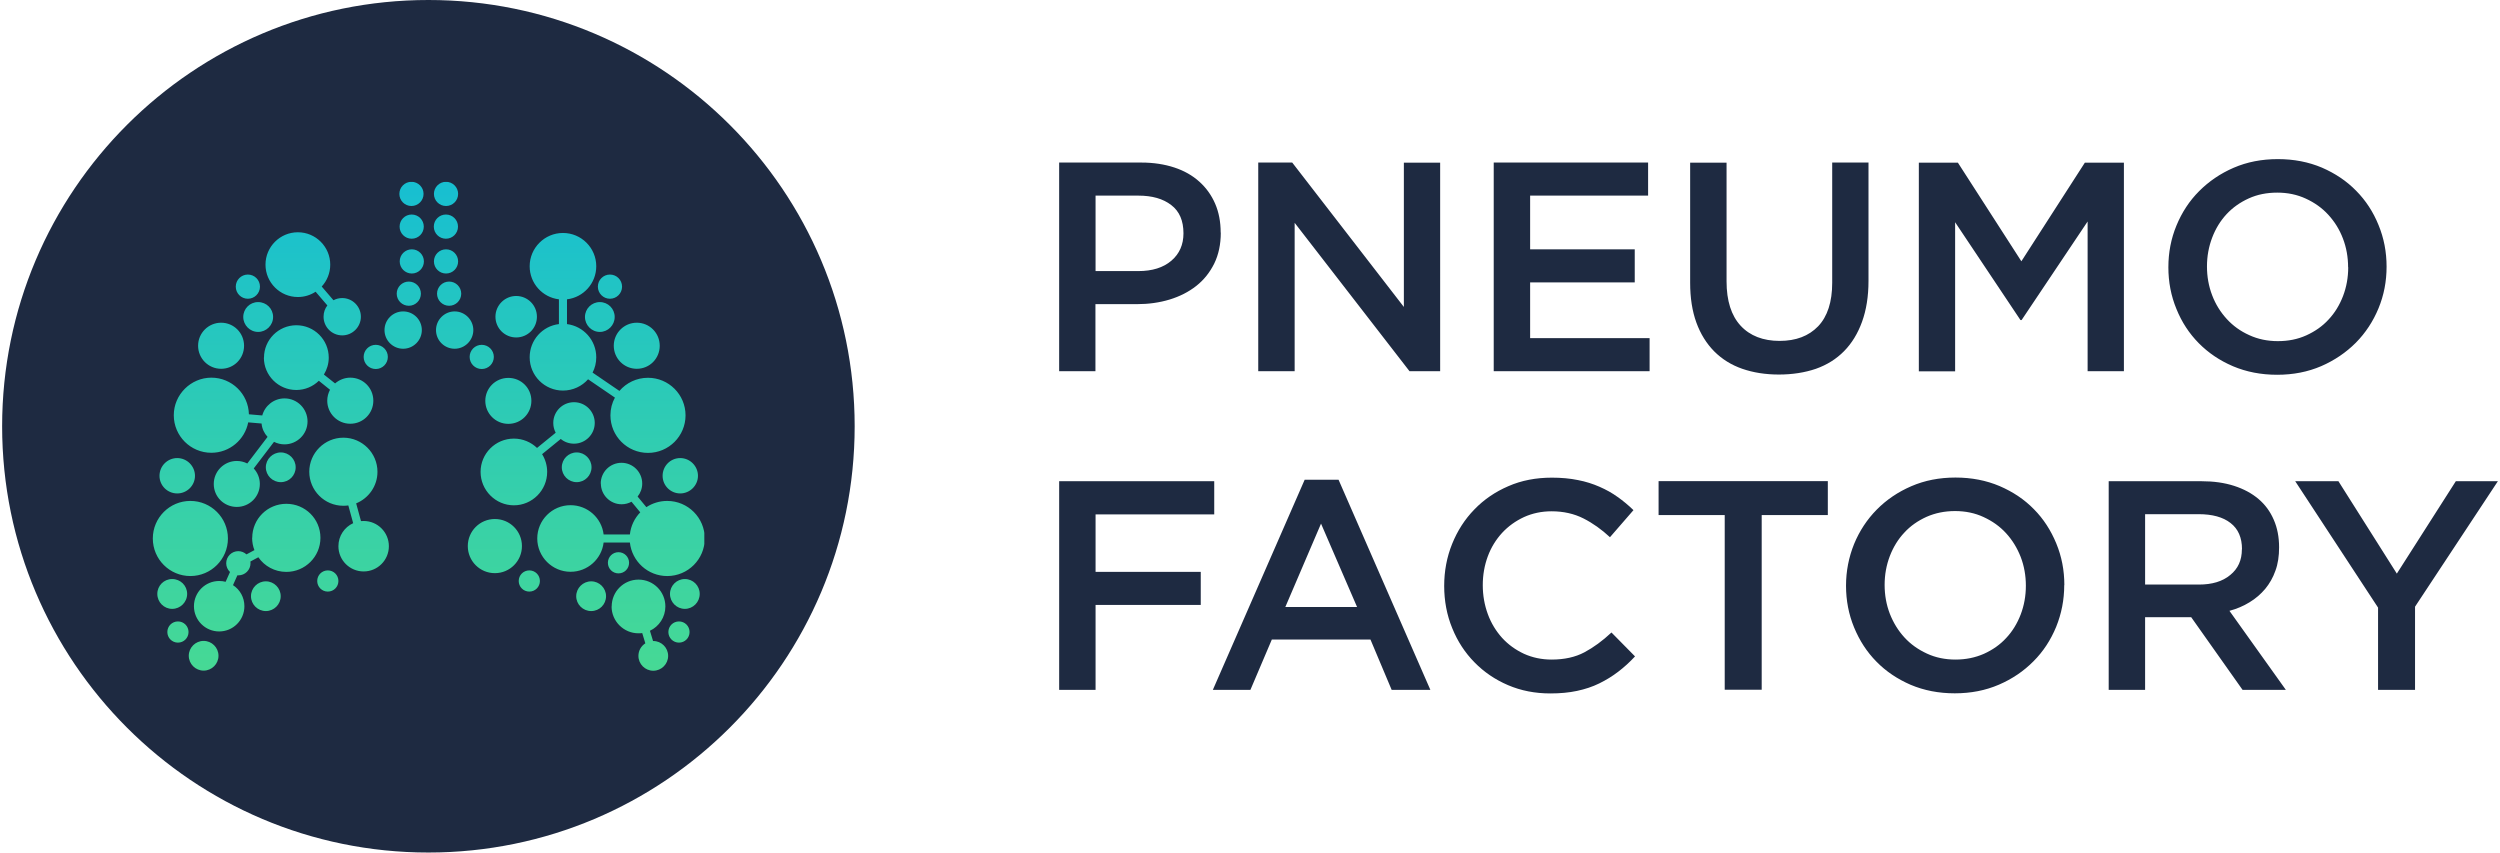 <?xml version="1.0" encoding="UTF-8"?>
<svg xmlns="http://www.w3.org/2000/svg" xmlns:xlink="http://www.w3.org/1999/xlink" width="217" height="74" viewBox="0 0 216.63 74">
  <defs>
    <style>
      .cls-1 {
        fill: url(#Unbenannter_Verlauf_2);
      }

      .cls-2 {
        fill: #1e2a41;
        fill-rule: evenodd;
      }

      .cls-3 {
        isolation: isolate;
      }

      .cls-4 {
        clip-path: url(#clippath);
      }

      .cls-5 {
        fill: none;
      }

      .cls-6 {
        mix-blend-mode: multiply;
      }
    </style>
    <clipPath id="clippath">
      <path class="cls-5" d="m16.2,56.92c0,.71.58,1.29,1.29,1.29s1.29-.58,1.29-1.29-.58-1.29-1.29-1.29-1.29.58-1.29,1.29m-1.86-2.06c0,.51.41.92.92.92s.92-.41.92-.92-.41-.92-.92-.92-.92.41-.92.92m43.49,0c0,.51.41.92.92.92s.92-.41.92-.92-.41-.92-.92-.92-.92.41-.92.92m-36.23-3.11c0,.71.58,1.29,1.29,1.29s1.29-.58,1.29-1.29-.58-1.29-1.29-1.29-1.29.58-1.29,1.29m28.23,0c0,.71.58,1.29,1.3,1.29s1.29-.58,1.29-1.29-.58-1.29-1.29-1.29-1.3.58-1.3,1.29m3.07.89c0,1.28,1.05,2.33,2.33,2.33.11,0,.22,0,.33-.02l.27.89c-.36.23-.6.63-.6,1.09,0,.71.58,1.29,1.29,1.29s1.29-.58,1.29-1.29-.58-1.29-1.29-1.29h-.02l-.27-.89c.79-.37,1.34-1.18,1.34-2.11,0-1.29-1.04-2.33-2.33-2.33s-2.33,1.04-2.33,2.33m-39.44-1.09c0,.72.58,1.3,1.29,1.3s1.3-.58,1.3-1.3-.58-1.29-1.3-1.29-1.29.58-1.29,1.29m44.5,0c0,.72.58,1.3,1.29,1.3s1.29-.58,1.29-1.3-.58-1.29-1.29-1.29-1.29.58-1.29,1.29m-30.62-1.12c0,.51.41.92.92.92s.92-.41.92-.92-.41-.92-.92-.92-.92.41-.92.92m17.49,0c0,.51.41.92.92.92s.92-.41.92-.92-.41-.92-.92-.92-.92.41-.92.92m7.74-1.58c0,.51.41.92.92.92s.92-.41.92-.92-.41-.92-.92-.92-.92.41-.92.92m-12.16-1.45c0,1.3,1.05,2.35,2.35,2.35s2.35-1.05,2.35-2.35-1.05-2.35-2.35-2.35-2.35,1.05-2.35,2.35m-18.72-.72c0,.38.07.74.2,1.07l-.69.37c-.19-.17-.44-.28-.71-.28-.58,0-1.05.47-1.05,1.05,0,.3.13.57.33.76l-.38.85c-.18-.05-.37-.07-.56-.07-1.21,0-2.19.98-2.19,2.19s.98,2.19,2.19,2.19,2.19-.98,2.19-2.19c0-.77-.39-1.44-.99-1.83l.38-.85s.06,0,.09,0c.58,0,1.05-.47,1.05-1.05,0-.05,0-.1-.01-.15l.69-.37c.53.77,1.42,1.27,2.43,1.27,1.63,0,2.96-1.32,2.96-2.96s-1.32-2.95-2.96-2.95-2.96,1.32-2.96,2.95m-8.63.06c0,1.8,1.46,3.26,3.26,3.26s3.26-1.46,3.26-3.26-1.46-3.26-3.26-3.26-3.26,1.46-3.26,3.26m38.89-4.77c0,.99.81,1.8,1.8,1.8.31,0,.6-.08.86-.22l.76.92c-.49.51-.82,1.17-.9,1.92h-2.28c-.17-1.43-1.39-2.54-2.87-2.54-1.6,0-2.89,1.3-2.89,2.89s1.3,2.89,2.89,2.89c1.48,0,2.7-1.11,2.87-2.54h2.28c.18,1.64,1.56,2.91,3.24,2.91,1.8,0,3.26-1.46,3.26-3.26s-1.46-3.26-3.26-3.26c-.67,0-1.29.2-1.81.54l-.76-.92c.25-.31.4-.7.4-1.13,0-.99-.8-1.8-1.8-1.8s-1.8.81-1.8,1.8m-38.3-.67c0,.85.69,1.53,1.54,1.53s1.54-.69,1.54-1.53-.69-1.54-1.54-1.54-1.54.69-1.54,1.54m43.67,0c0,.85.69,1.53,1.53,1.53s1.54-.69,1.54-1.53-.69-1.54-1.54-1.54-1.53.69-1.53,1.54m-34.44-.74c0,.71.58,1.29,1.3,1.29s1.29-.58,1.29-1.29-.58-1.29-1.29-1.29-1.3.58-1.3,1.29m25.69,0c0,.71.58,1.29,1.29,1.29s1.29-.58,1.29-1.29-.58-1.29-1.29-1.29-1.29.58-1.29,1.29m-21.92.38c0,1.63,1.32,2.96,2.96,2.96.15,0,.29-.01.43-.03l.42,1.54c-.76.35-1.28,1.11-1.28,2,0,1.21.98,2.19,2.19,2.19s2.19-.98,2.19-2.19-.98-2.19-2.19-2.19c-.08,0-.15,0-.23.01l-.42-1.54c1.08-.44,1.85-1.5,1.85-2.74,0-1.63-1.33-2.96-2.96-2.96s-2.96,1.33-2.96,2.96m21.18-4.23c0,.31.08.59.21.84l-1.62,1.32c-.52-.5-1.23-.81-2.01-.81-1.6,0-2.89,1.3-2.89,2.89s1.3,2.9,2.89,2.9,2.89-1.3,2.89-2.9c0-.56-.16-1.09-.44-1.54l1.62-1.32c.31.26.71.41,1.15.41.99,0,1.8-.81,1.8-1.8s-.8-1.8-1.8-1.8-1.8.81-1.8,1.8m-5.9-1.92c0,1.1.89,2,2,2s2-.89,2-2-.89-1.99-2-1.99-2,.89-2,1.99m-27.04,1.25c0,1.8,1.46,3.26,3.26,3.26,1.59,0,2.91-1.14,3.2-2.64l1.16.1c.04.45.23.85.52,1.16l-1.76,2.31c-.27-.14-.59-.22-.91-.22-1.1,0-2,.89-2,2s.89,1.99,2,1.99,2-.89,2-1.99c0-.52-.2-.99-.53-1.35l1.76-2.31c.27.14.59.22.91.22,1.1,0,2-.89,2-1.99s-.89-2-2-2c-.92,0-1.7.63-1.93,1.48l-1.16-.1c-.04-1.77-1.49-3.18-3.26-3.18s-3.26,1.46-3.26,3.26m16.48-5.06c0,.58.47,1.05,1.05,1.05s1.05-.47,1.05-1.05-.47-1.05-1.05-1.05-1.05.47-1.05,1.05m9.2,0c0,.58.47,1.05,1.05,1.05s1.05-.47,1.05-1.05-.47-1.05-1.05-1.05-1.05.47-1.05,1.05m-17.86.06c0,1.55,1.26,2.81,2.81,2.81.76,0,1.45-.3,1.96-.8l.97.78c-.15.28-.24.61-.24.95,0,1.1.89,2,2,2s2-.89,2-2-.89-2-2-2c-.5,0-.96.19-1.32.5l-.97-.77c.26-.43.42-.93.42-1.47,0-1.55-1.26-2.81-2.81-2.81s-2.81,1.26-2.81,2.81m-5.72-1.03c0,1.1.89,2,2,2s1.99-.89,1.99-2-.89-2-1.99-2-2,.89-2,2m36.08,0c0,1.1.89,2,2,2s1.99-.89,1.99-2-.89-2-1.99-2-2,.89-2,2m-19.9-1.36c0,.9.73,1.62,1.62,1.62s1.62-.73,1.62-1.62-.72-1.62-1.62-1.62-1.62.73-1.62,1.62m4.47,0c0,.9.73,1.62,1.62,1.62s1.62-.73,1.62-1.62-.73-1.62-1.62-1.62-1.62.73-1.62,1.62m-16.73-1.14c0,.71.58,1.3,1.29,1.3s1.3-.58,1.3-1.3-.58-1.29-1.3-1.29-1.29.58-1.29,1.29m29.66,0c0,.71.58,1.3,1.29,1.3s1.29-.58,1.29-1.3-.58-1.29-1.29-1.29-1.29.58-1.29,1.29m-7.77-.02c0,.99.8,1.8,1.8,1.8s1.8-.8,1.8-1.8-.81-1.8-1.8-1.8-1.8.81-1.8,1.8m-8.57-2c0,.58.47,1.05,1.05,1.05s1.05-.47,1.05-1.05-.47-1.05-1.05-1.05-1.05.47-1.05,1.05m3.5,0c0,.58.47,1.05,1.05,1.05s1.05-.47,1.05-1.05-.47-1.05-1.05-1.05-1.05.47-1.05,1.05m-17.47-.61c0,.58.47,1.05,1.05,1.05s1.05-.47,1.05-1.05-.47-1.05-1.05-1.05-1.05.47-1.05,1.05m31.43,0c0,.58.47,1.05,1.05,1.05s1.05-.47,1.05-1.05-.47-1.05-1.05-1.05-1.05.47-1.05,1.05m-17.2-2.19c0,.58.47,1.05,1.05,1.05s1.05-.47,1.05-1.05-.47-1.05-1.05-1.05-1.05.47-1.05,1.05m2.97,0c0,.58.47,1.05,1.05,1.05s1.05-.47,1.05-1.05-.47-1.05-1.05-1.05-1.05.47-1.05,1.05m8.31.42c0,1.48,1.11,2.7,2.54,2.87v2.15c-1.43.17-2.54,1.39-2.54,2.88,0,1.6,1.3,2.89,2.89,2.89.87,0,1.65-.38,2.18-.98l2.33,1.59c-.25.46-.39.98-.39,1.54,0,1.8,1.46,3.26,3.26,3.26s3.26-1.46,3.26-3.26-1.46-3.26-3.26-3.26c-.99,0-1.88.44-2.48,1.14l-2.33-1.59c.21-.4.32-.85.32-1.33,0-1.48-1.11-2.7-2.54-2.88v-2.15c1.43-.17,2.54-1.39,2.54-2.87,0-1.6-1.3-2.89-2.89-2.89s-2.89,1.3-2.89,2.89m-22.93-.14c0,1.55,1.26,2.81,2.81,2.81.57,0,1.1-.17,1.54-.46l1.02,1.19c-.21.27-.33.61-.33.98,0,.9.73,1.62,1.62,1.62s1.62-.73,1.62-1.62-.73-1.62-1.62-1.62c-.28,0-.54.07-.76.19l-1.02-1.19c.46-.5.74-1.17.74-1.9,0-1.55-1.26-2.81-2.81-2.81s-2.81,1.26-2.81,2.81m11.64-3.3c0,.58.47,1.05,1.05,1.05s1.05-.47,1.05-1.05-.47-1.05-1.05-1.05-1.05.47-1.05,1.05m2.97,0c0,.58.47,1.05,1.05,1.05s1.05-.47,1.05-1.05-.47-1.05-1.05-1.05-1.05.47-1.05,1.05m-2.99-2.84c0,.58.47,1.05,1.05,1.05s1.05-.47,1.05-1.05-.47-1.05-1.05-1.05-1.05.47-1.05,1.05m3,0c0,.58.47,1.05,1.05,1.05s1.05-.47,1.05-1.05-.47-1.05-1.05-1.05-1.05.47-1.05,1.05"></path>
    </clipPath>
    <linearGradient id="Unbenannter_Verlauf_2" data-name="Unbenannter Verlauf 2" x1="-308.86" y1="-596.87" x2="-308.86" y2="-488.37" gradientTransform="translate(161.31 253.44) scale(.4)" gradientUnits="userSpaceOnUse">
      <stop offset="0" stop-color="#16bed3"></stop>
      <stop offset="1" stop-color="#46d995"></stop>
    </linearGradient>
  </defs>
  <g class="cls-3">
    <g id="Ebene_1" data-name="Ebene 1">
      <g class="cls-6">
        <g>
          <g>
            <path class="cls-2" d="m203.64,23.2c0,.88-.15,1.71-.45,2.5-.3.78-.72,1.47-1.26,2.04-.53.58-1.18,1.03-1.93,1.37-.75.34-1.57.5-2.47.5s-1.72-.17-2.48-.52c-.76-.34-1.41-.81-1.95-1.4-.54-.59-.97-1.27-1.27-2.06-.3-.78-.45-1.62-.45-2.5s.15-1.71.45-2.5c.3-.79.72-1.47,1.25-2.04.54-.58,1.18-1.03,1.93-1.37.75-.34,1.57-.5,2.47-.5s1.72.17,2.48.52c.76.35,1.41.81,1.95,1.4.54.59.97,1.27,1.27,2.06.3.78.45,1.62.45,2.5m3.34-.05c0-1.28-.23-2.48-.7-3.62-.46-1.14-1.11-2.13-1.94-2.97-.83-.85-1.82-1.51-2.97-2.01-1.16-.49-2.43-.74-3.83-.74s-2.67.25-3.83.75-2.15,1.18-3,2.03c-.85.85-1.5,1.85-1.97,2.99-.47,1.14-.7,2.34-.7,3.62s.23,2.48.7,3.62c.46,1.14,1.11,2.13,1.94,2.97.83.84,1.82,1.51,2.97,2,1.16.49,2.43.74,3.83.74s2.67-.25,3.83-.75c1.15-.5,2.15-1.18,3-2.03.84-.85,1.5-1.85,1.97-2.99.47-1.14.7-2.34.7-3.62m-25.95-3.91v12.99h3.15V14.12h-3.39l-5.51,8.56-5.51-8.56h-3.39v18.11h3.15v-12.94l5.67,8.49h.1l5.72-8.54Zm-19.01-5.12h-3.16v10.43c0,1.67-.41,2.93-1.22,3.78-.82.85-1.93,1.27-3.35,1.27s-2.57-.44-3.38-1.32c-.81-.88-1.22-2.16-1.22-3.85v-10.3h-3.16v10.43c0,1.31.18,2.46.54,3.45.36.99.88,1.82,1.55,2.5.67.67,1.48,1.18,2.43,1.51.95.33,2.01.5,3.18.5s2.26-.17,3.22-.5c.96-.34,1.77-.85,2.44-1.53.67-.68,1.19-1.53,1.56-2.55.37-1.02.56-2.2.56-3.54v-10.27Zm-19.14,0h-13.4v18.11h13.53v-2.87h-10.37v-4.84h9.08v-2.87h-9.08v-4.66h10.24v-2.87Zm-21.21,12.52l-9.68-12.52h-2.95v18.11h3.16v-12.88l9.97,12.88h2.66V14.12h-3.15v12.52Zm-19.12-6.38c0,.99-.35,1.78-1.05,2.38-.7.6-1.66.9-2.87.9h-3.71v-6.55h3.71c1.2,0,2.15.27,2.86.82.71.54,1.06,1.36,1.06,2.45m3.23-.06c0-.93-.16-1.77-.48-2.51-.32-.74-.78-1.38-1.37-1.91-.6-.54-1.32-.95-2.17-1.23-.85-.28-1.81-.43-2.86-.43h-7.14v18.11h3.15v-5.82h3.61c1,0,1.94-.13,2.83-.4.88-.27,1.65-.66,2.31-1.18.66-.52,1.17-1.16,1.56-1.94.38-.78.57-1.67.57-2.69"></path>
            <path class="cls-2" d="m209.44,52.66l7.19-10.89h-3.65l-5.12,8.02-5.07-8.02h-3.75l7.19,10.97v7.14h3.21v-7.22Zm-15.03-4.98c0,.94-.33,1.68-1.01,2.23-.67.56-1.58.83-2.72.83h-4.67v-6.11h4.64c1.19,0,2.12.25,2.78.77.66.51.99,1.27.99,2.27m3.8,12.2l-4.89-6.85c.64-.17,1.22-.42,1.74-.74.53-.32.98-.71,1.36-1.16.38-.46.68-.98.89-1.58.22-.59.32-1.27.32-2.03,0-.88-.15-1.68-.46-2.39-.31-.72-.75-1.32-1.33-1.81-.58-.49-1.28-.87-2.12-1.14-.84-.27-1.77-.4-2.81-.4h-8.07v18.11h3.16v-6.31h4l4.46,6.31h3.75Zm-22.56-9.03c0,.88-.15,1.71-.45,2.5-.3.78-.72,1.47-1.26,2.04-.53.58-1.18,1.03-1.93,1.37-.75.33-1.57.5-2.47.5s-1.73-.17-2.48-.52c-.76-.35-1.41-.81-1.95-1.4-.54-.59-.96-1.27-1.27-2.06-.3-.78-.45-1.62-.45-2.5s.15-1.71.45-2.5c.3-.78.72-1.47,1.26-2.04.53-.58,1.18-1.03,1.93-1.37.75-.33,1.57-.5,2.47-.5s1.73.17,2.48.52c.76.35,1.41.81,1.95,1.4.54.59.96,1.27,1.27,2.06.3.78.45,1.62.45,2.5m3.34-.05c0-1.28-.23-2.48-.7-3.62-.47-1.14-1.11-2.13-1.94-2.97-.83-.85-1.82-1.51-2.98-2.01-1.16-.49-2.43-.74-3.83-.74s-2.67.25-3.83.75c-1.16.5-2.16,1.18-3,2.03-.84.85-1.5,1.85-1.97,2.99-.46,1.14-.7,2.35-.7,3.62s.23,2.48.7,3.62c.47,1.14,1.11,2.13,1.94,2.97.83.85,1.82,1.51,2.97,2.01,1.16.49,2.43.74,3.83.74s2.67-.25,3.83-.75c1.16-.5,2.16-1.18,3-2.03.85-.85,1.5-1.85,1.97-2.99.46-1.14.7-2.34.7-3.62m-26.26-6.08h5.74v-2.95h-14.69v2.95h5.74v15.16h3.21v-15.16Zm-11,12.26l-2.04-2.07c-.78.73-1.56,1.3-2.35,1.72-.79.42-1.74.63-2.85.63-.86,0-1.66-.17-2.39-.5-.73-.34-1.37-.8-1.9-1.38-.53-.59-.95-1.27-1.24-2.06s-.44-1.63-.44-2.52.15-1.73.44-2.51c.29-.78.71-1.45,1.24-2.03.54-.58,1.17-1.03,1.9-1.37.73-.33,1.53-.5,2.39-.5,1.03,0,1.96.21,2.77.62.81.41,1.58.96,2.3,1.63l2.04-2.35c-.43-.42-.89-.8-1.37-1.14-.48-.35-1.01-.64-1.58-.89-.57-.25-1.19-.45-1.87-.58-.68-.14-1.44-.21-2.26-.21-1.38,0-2.64.24-3.78.74-1.14.49-2.12,1.16-2.95,2.02-.83.85-1.47,1.85-1.93,2.99-.46,1.14-.69,2.36-.69,3.65s.23,2.53.7,3.67c.46,1.14,1.11,2.13,1.93,2.96.82.84,1.79,1.5,2.91,1.98,1.12.48,2.35.72,3.67.72.85,0,1.62-.07,2.32-.22.7-.15,1.34-.36,1.93-.65.59-.29,1.13-.62,1.64-1.01.51-.39,1-.83,1.46-1.33m-24.11-4.29h-6.24l3.1-7.24,3.13,7.24Zm-1.61-11.05h-2.95l-7.97,18.24h3.26l1.86-4.37h8.56l1.84,4.37h3.36l-7.97-18.24Zm-10.81.13h-13.45v18.11h3.16v-7.37h9.13v-2.87h-9.13v-4.99h10.3v-2.87Z"></path>
            <path class="cls-2" d="m74,37C74,16.57,57.43,0,37,0S0,16.57,0,37s16.57,37,37,37,37-16.57,37-37"></path>
          </g>
          <g class="cls-4">
            <rect class="cls-1" x="13.04" y="15.79" width="47.91" height="42.43"></rect>
          </g>
        </g>
      </g>
    </g>
  </g>
</svg>
